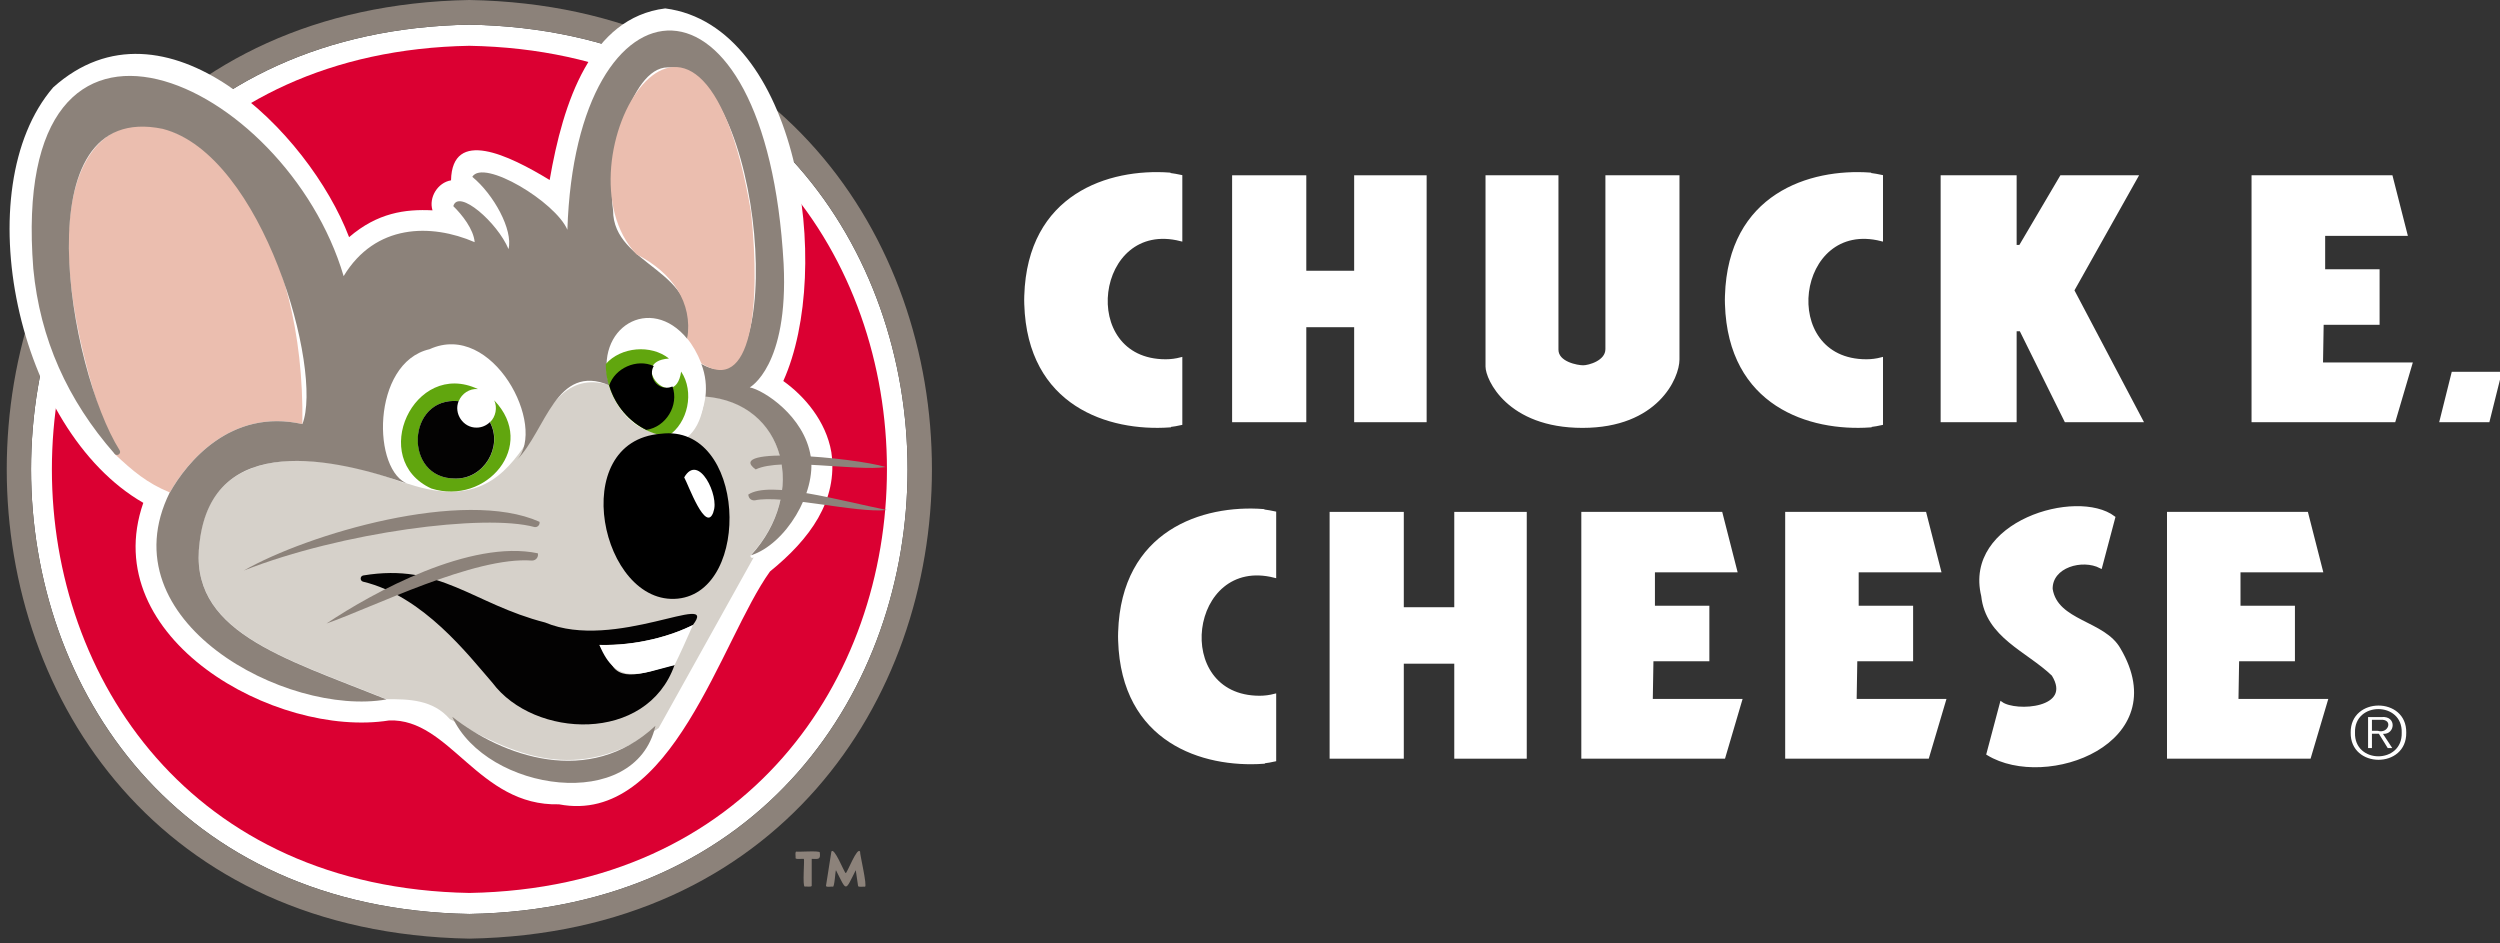 <?xml version="1.0" encoding="utf-8"?>
<!-- Generator: Adobe Illustrator 25.3.1, SVG Export Plug-In . SVG Version: 6.00 Build 0)  -->
<svg version="1.1" id="Layer_1" xmlns="http://www.w3.org/2000/svg" xmlns:xlink="http://www.w3.org/1999/xlink" x="0px" y="0px"
	 viewBox="0 0 220 83" style="enable-background:new 0 0 220 83;" xml:space="preserve">
<rect x="0" y="0" width="220" height="83" fill="#333333" stroke="none"/>
<style type="text/css">
	.st0{fill:#8C827A;}
	.st1{fill:#FFFFFF;}
	.st2{fill:#DB0032;}
	.st3{fill:#D6D1CA;}
	.st4{fill:#030202;}
	.st5{fill:#EBBEAF;}
	.st6{fill:#61A60E;}
	.st7{fill:#FFFFFF;stroke:#FFFFFF;stroke-width:0.268;stroke-miterlimit:10;}
</style>
<g>
	<g>
		<g>
			<path class="st0" d="M70.72,75.58c-0.07-0.03-0.74,0.08-0.71-0.08c0.03-0.07-0.08-0.57,0.08-0.56c0.05,0.05,2.12-0.11,2.05,0.08
				c0.1,0.68-0.18,0.56-0.71,0.56v2.36c0.01,0.15-0.54,0.05-0.61,0.08c-0.22,0.01-0.01-2.36-0.08-2.44H70.72z"/>
			<path class="st0" d="M73.16,74.95c0.24-0.48,1.14,1.85,1.26,1.88h0.01c0.13-0.03,1.01-2.37,1.26-1.88
				c-0.06,0.08,0.67,3.11,0.42,3.08c-0.07-0.03-0.6,0.07-0.6-0.07c0,0-0.2-1.37-0.2-1.37H75.3c-0.96,1.91-0.77,1.88-1.73,0h-0.01
				c-0.05,0.05-0.12,1.5-0.27,1.44c-0.08-0.04-0.65,0.09-0.6-0.1C72.69,77.93,73.16,74.95,73.16,74.95z"/>
		</g>
		<g>
			<path class="st1" d="M41.3,80.43c-51.42-0.92-51.42-77.34,0-78.26C92.72,3.09,92.72,79.52,41.3,80.43z"/>
			<path class="st0" d="M41.3,0c-54.28,0.98-54.27,81.64,0,82.6C95.58,81.63,95.58,0.96,41.3,0z M41.3,80.43
				c-51.42-0.92-51.42-77.34,0-78.26C92.72,3.09,92.72,79.52,41.3,80.43z"/>
			<path class="st2" d="M41.3,4.03C-7.69,4.91-7.67,77.71,41.31,78.58C90.31,77.7,90.29,4.9,41.3,4.03z"/>
			<g>
				<path class="st1" d="M73.16,39.8c-0.47-2.76-2.4-4.97-4.23-6.27c4.44-9.85,1.34-31.27-10.39-32.79
					c-6.55,0.82-8.99,8.25-10.17,15.1c-3.6-2.19-8.58-4.6-8.68,0.03c-1.17,0.19-1.98,1.51-1.63,2.64c-2.4-0.12-4.84,0.21-7.34,2.36
					C27.21,11.63,14.47-1.08,4.68,7.69c-7.66,8.91-3.26,30.13,7.93,36.56C8.46,56.19,24.3,64.98,34.24,63.4
					c5.36-0.21,7.86,7.57,14.95,7.38c9.92,1.91,14.26-14.5,18.57-20.49C71.26,47.45,73.76,44.08,73.16,39.8z"/>
				<path class="st1" d="M40.93,43.05c-1.6,0.26-3.34-0.08-4.94-0.43c-5.81-3.14-0.24-16.68,7.28-10.91
					C48.24,36.09,46.45,42.33,40.93,43.05z"/>
				<path class="st1" d="M61.71,31.98c-2.66-6.66-9.7-4.35-8.12,1.9l0,0c0.56,1.93,1.92,3.36,3.45,4.03l0,0
					c0.01,0.01,0.03,0.01,0.04,0.02l0,0c1.07,0.5,2.21-0.02,3.35,0.59C61.06,38.34,62.97,33.79,61.71,31.98z"/>
				<path class="st3" d="M66.08,48.83c5.06-5.49,2.99-13.43-4-13.97c-0.26,2.18-1.64,3.65-1.64,3.65c-1.14-0.62-2.28-0.09-3.35-0.59
					l0,0c-0.01-0.01-0.03-0.01-0.04-0.02l0,0c-1.53-0.66-2.89-2.09-3.45-4.03c-7.65-2.24-5.7,12.68-17.6,8.73
					c-0.17-0.04-0.35-0.08-0.52-0.12l0,0l0,0c-6.48-2.54-17.1-4.12-17.94,5.4c-0.88,7.73,7.43,9.99,16.47,13.65
					c1.96-0.01,4.09,0.03,5.57,1.75c5.7,3.13,11.08,5.85,18.38,0.79l8.37-15.03C66.17,49.19,65.96,49,66.08,48.83z"/>
				<path class="st4" d="M53.97,58.7l-1.22-1.95c3.25,0.08,6.31-0.78,8.23-1.76c2.33-3.06-6.9,2.36-13.01-0.21
					c-6.39-1.64-9.22-5.27-16-4.14c-0.3,0.05-0.31,0.48-0.01,0.55c5.31,1.28,9.26,6.47,11.37,8.89C47,65,56.93,65.44,59.36,58.52
					C57.92,58.72,55.08,60.17,53.97,58.7z"/>
				<path class="st1" d="M60.98,55c-1.92,0.97-4.97,1.84-8.23,1.76c1.52,3.64,3.54,2.54,6.61,1.77C59.89,57.47,60.41,56.28,60.98,55
					L60.98,55z"/>
				<path class="st0" d="M21.45,50.21c5.65-3.23,19.35-7.28,26.03-4.29c0.05,0.27-0.18,0.51-0.45,0.46
					C42.67,45.19,30.08,46.81,21.45,50.21z"/>
				<path class="st0" d="M28.73,54.87c4.18-2.8,12.7-7.42,18.6-6.18l0,0c0.08,0.33-0.17,0.64-0.51,0.64
					C41.74,48.95,32.83,53.44,28.73,54.87z"/>
				<path class="st0" d="M77.96,41.1c-2.9-0.86-14.35-1.87-11.46,0.21C68.77,40.22,75.29,41.49,77.96,41.1z"/>
				<path class="st0" d="M78.05,44.88c-4.06-0.8-10.29-2.62-12.2-1.36l0,0c0.02,0.3,0.22,0.54,0.58,0.51
					C68.81,43.5,75.48,45.19,78.05,44.88z"/>
				<path class="st0" d="M57.68,63.87c-5.84,5.46-13.47,2.67-17.88-0.79C42.79,69.67,55.93,71.61,57.68,63.87z"/>
				<path class="st5" d="M10.09,39.95c1.6,1.5,2.84,2.56,4.86,3.39l0,0l0,0c1.47-2.64,5.36-7.44,11.66-6.02
					C27.07,4.36-5.04-0.72,10.09,39.95z"/>
				<path class="st1" d="M57.04,37.91L57.04,37.91L57.04,37.91c0.01,0.01,0.03,0.01,0.04,0.02l0,0c1.07,0.5,2.21-0.02,3.35,0.59
					C63.42,36.17,61.99,28,57.01,28C51.82,28,52.62,36.42,57.04,37.91z"/>
				<path class="st0" d="M71.34,40.14c-0.57-3.52-4.13-5.81-5.36-6.05c0,0,3.42-1.85,2.98-10.86C67.43-4.33,50.67-2.98,49.93,20.22
					c-1.04-2.45-7.39-6.28-8.37-4.66c1.89,1.55,3.6,4.67,3.19,6.36c-0.98-2.35-4.41-5.34-4.86-3.78c0.76,0.74,1.79,2.03,1.88,3.17
					c-3.84-1.66-8.75-1.62-11.53,2.99C25.16,7.09,0.72-4.46,2.93,23.64c0.59,6.18,3,11.56,7.16,16.3c0.21,0.25,0.61-0.02,0.44-0.31
					c-4.47-7.11-8.71-30.88,3.79-28.29c8.83,2.28,14.14,21.3,12.29,25.98c-6.3-1.42-10.19,3.39-11.66,6.02l0,0c0,0-0.01,0-0.01-0.01
					l0,0C9.32,54.67,25.24,63.1,34.01,61.55c-9.17-3.7-17.51-6-16.44-13.86c1.15-9.76,11.9-7.4,18.43-5.07
					c-3.29-1.02-3.35-10.7,1.8-11.89c5.55-2.54,10.39,6.8,7.68,9.75c2.58-2.62,3.44-8.55,8.13-6.58c-1.39-5.09,3.64-8.06,6.88-4.07
					l0,0c1.4-6.13-6.55-6.37-6.54-11.33c-0.59-4,1.45-12.57,4.81-12.57c8.53-0.33,10.76,30.69,2.96,26.09c0,0,0-0.01-0.01-0.01
					c0.4,1.04,0.47,2.02,0.37,2.89c7.02,0.56,9.04,8.48,4,13.97C69.14,47.9,71.86,43.34,71.34,40.14z"/>
				<path class="st5" d="M66.09,18.66c-4.55-26.85-17.57-4.23-10.08,3.72c3.17,1.61,4.97,4.26,4.47,7.42
					c0.46,0.55,0.88,1.28,1.24,2.18C66.15,34.79,66.98,26.97,66.09,18.66z"/>
				<path class="st6" d="M59.94,32.7c-0.54,3.75-4.84-0.88-1.07-1.15c-1.58-1.26-4.23-1.03-5.56,0.48
					c-0.03,3.19,2.44,6.13,5.48,6.34C60.55,37.23,61.13,34.47,59.94,32.7z"/>
				<path d="M58.66,34.12c-0.96,0.03-1.61-1.09-1.13-1.91c-1.5-0.68-3.42,0.19-3.92,1.71c0.54,1.84,1.82,3.22,3.27,3.91
					c1.72-0.26,2.89-2.15,2.3-3.82C59.01,34.08,58.84,34.12,58.66,34.12z"/>
				<path d="M58.16,38.17c7.48-0.92,8.05,13.83,1.49,14.51C52.9,53.36,49.8,38.82,58.16,38.17z"/>
				<path class="st1" d="M62.78,45.02c0.56-1.33-1.3-5.23-2.57-3.01c0.35,0.61,1.92,5.03,2.58,3.02
					C62.78,45.03,62.78,45.02,62.78,45.02z"/>
				<path class="st6" d="M43.49,35.23c0.3,0.62,0.13,1.47-0.37,1.92c1.17,2.17-0.55,5.03-3.04,4.96c-4.61,0.04-4.3-7.24,0.29-6.81
					c0.26-0.66,0.95-1.13,1.69-1.06c-5.63-2.66-9.69,6.19-4.1,8.75C42.79,44.51,47.33,39.21,43.49,35.23z"/>
				<path class="st4" d="M41.94,37.63c-1.18,0.02-2.03-1.24-1.58-2.33c-4.59-0.43-4.9,6.85-0.29,6.81c2.49,0.06,4.21-2.79,3.04-4.96
					C42.81,37.44,42.4,37.63,41.94,37.63z"/>
			</g>
		</g>
	</g>
	<g>
		<polygon class="st7" points="214.82,37.02 218.96,37.02 220,32.85 215.86,32.85 		"/>
		<g>
			<path class="st7" d="M147.66,15.56h-6.25c0,0,0,14.01,0,15.16c0,1.14-1.6,1.56-2.09,1.56c-0.5,0-2.31-0.31-2.31-1.51
				s0-15.21,0-15.21h-6.15c0,0,0,15.63,0,16.7c0,1.06,1.85,5.26,8.4,5.26c6.55,0,8.4-4.32,8.4-5.88
				C147.66,30.07,147.66,15.56,147.66,15.56z"/>
			<polygon class="st7" points="119.3,23.96 114.82,23.96 114.82,15.56 108.56,15.56 108.56,37.02 114.82,37.02 114.82,28.66 
				119.3,28.66 119.3,37.02 125.41,37.02 125.41,15.56 119.3,15.56 			"/>
			<polygon class="st7" points="204.35,28.45 209.27,28.45 209.27,23.83 204.48,23.83 204.48,20.62 211.72,20.62 210.43,15.56 
				198.27,15.56 198.27,37.02 210.68,37.02 212.15,32.03 204.29,32.03 			"/>
			<path class="st7" d="M164.24,31.75c-7.92,0-6.35-12.61,1.33-10.66v-5.57c-0.31-0.07-0.64-0.12-0.99-0.17
				c0-0.01-0.01-0.03-0.01-0.03c-5.3-0.38-12.37,1.84-12.64,10.71l0,0c-0.01,0.25-0.01,0.49,0,0.74l0,0
				c0.27,8.88,7.34,11.08,12.64,10.71c0-0.01,0.01-0.02,0.01-0.03c0.35-0.04,0.68-0.1,0.99-0.17v-5.7
				C165.15,31.69,164.7,31.75,164.24,31.75z"/>
			<path class="st7" d="M102.58,31.75c-7.92,0-6.35-12.61,1.33-10.66v-5.57c-0.31-0.07-0.64-0.12-0.99-0.17
				c0-0.01-0.01-0.03-0.01-0.03c-5.3-0.38-12.37,1.84-12.64,10.71l0,0c-0.01,0.25-0.01,0.49,0,0.74l0,0
				c0.27,8.88,7.34,11.08,12.64,10.71c0-0.01,0.01-0.02,0.01-0.03c0.35-0.04,0.68-0.1,0.99-0.17v-5.7
				C103.48,31.69,103.04,31.75,102.58,31.75z"/>
			<polygon class="st7" points="177.33,29.02 177.83,29.02 181.79,37.02 188.45,37.02 182.4,25.55 188.01,15.56 181.39,15.56 
				177.78,21.69 177.33,21.69 177.33,15.56 170.91,15.56 170.91,37.02 177.33,37.02 			"/>
		</g>
	</g>
	<g>
		<polygon class="st7" points="196.91,58.06 201.82,58.06 201.82,53.44 197.03,53.44 197.03,50.23 204.28,50.23 202.99,45.18 
			190.83,45.18 190.83,66.63 203.23,66.63 204.71,61.64 196.85,61.64 		"/>
		<path class="st7" d="M186.49,57.14c-1.35-2.42-5.52-2.37-5.99-5.3c-0.04-2.03,2.74-2.8,4.36-1.96l1.15-4.34
			c-3.23-2.44-13.1,0.42-11.53,6.89c0.38,3.58,3.93,4.77,6.19,6.94c1.92,3.1-3.29,3.42-4.55,2.52l-1.18,4.45
			C180.06,69.47,191.31,65.32,186.49,57.14z"/>
		<polygon class="st7" points="145.37,58.06 150.29,58.06 150.29,53.44 145.5,53.44 145.5,50.23 152.74,50.23 151.45,45.18 
			139.29,45.18 139.29,66.63 151.7,66.63 153.17,61.64 145.31,61.64 		"/>
		<polygon class="st7" points="163.31,58.06 168.22,58.06 168.22,53.44 163.43,53.44 163.43,50.23 170.68,50.23 169.39,45.18 
			157.23,45.18 157.23,66.63 169.63,66.63 171.11,61.64 163.25,61.64 		"/>
		<path class="st7" d="M110.84,61.36c-7.92-0.01-6.34-12.6,1.33-10.65v-5.58c-0.31-0.07-0.64-0.12-0.99-0.17
			c0-0.01-0.01-0.03-0.01-0.03c-5.3-0.4-12.37,1.84-12.64,10.7l0,0c-0.01,0.25-0.01,0.49,0,0.74l0,0
			c0.27,8.88,7.34,11.08,12.64,10.71c0-0.01,0-0.02,0.01-0.03c0.35-0.04,0.68-0.1,0.99-0.17v-5.69
			C111.74,61.3,111.3,61.36,110.84,61.36z"/>
		<polygon class="st7" points="128.11,53.57 123.4,53.57 123.4,45.18 117.14,45.18 117.14,66.63 123.4,66.63 123.4,58.27 
			128.11,58.27 128.11,66.63 134.22,66.63 134.22,45.18 128.11,45.18 		"/>
	</g>
	<path class="st1" d="M206.86,64.47c-0.04-3.17,4.94-3.18,4.89,0C211.8,67.67,206.81,67.65,206.86,64.47L206.86,64.47L206.86,64.47z
		 M211.35,64.47c0.09-2.76-4.2-2.76-4.11,0C207.15,67.25,211.44,67.25,211.35,64.47L211.35,64.47L211.35,64.47z M210.52,65.83h-0.4
		l-0.78-1.26h-0.61v1.26h-0.34V63.1h1.19c1.35-0.12,1.21,1.55,0.12,1.48L210.52,65.83L210.52,65.83L210.52,65.83z M209.24,64.31
		c0.95,0.3,1.39-1.03,0.27-0.97c0,0-0.78,0-0.78,0v0.97H209.24z"/>
</g>
</svg>
